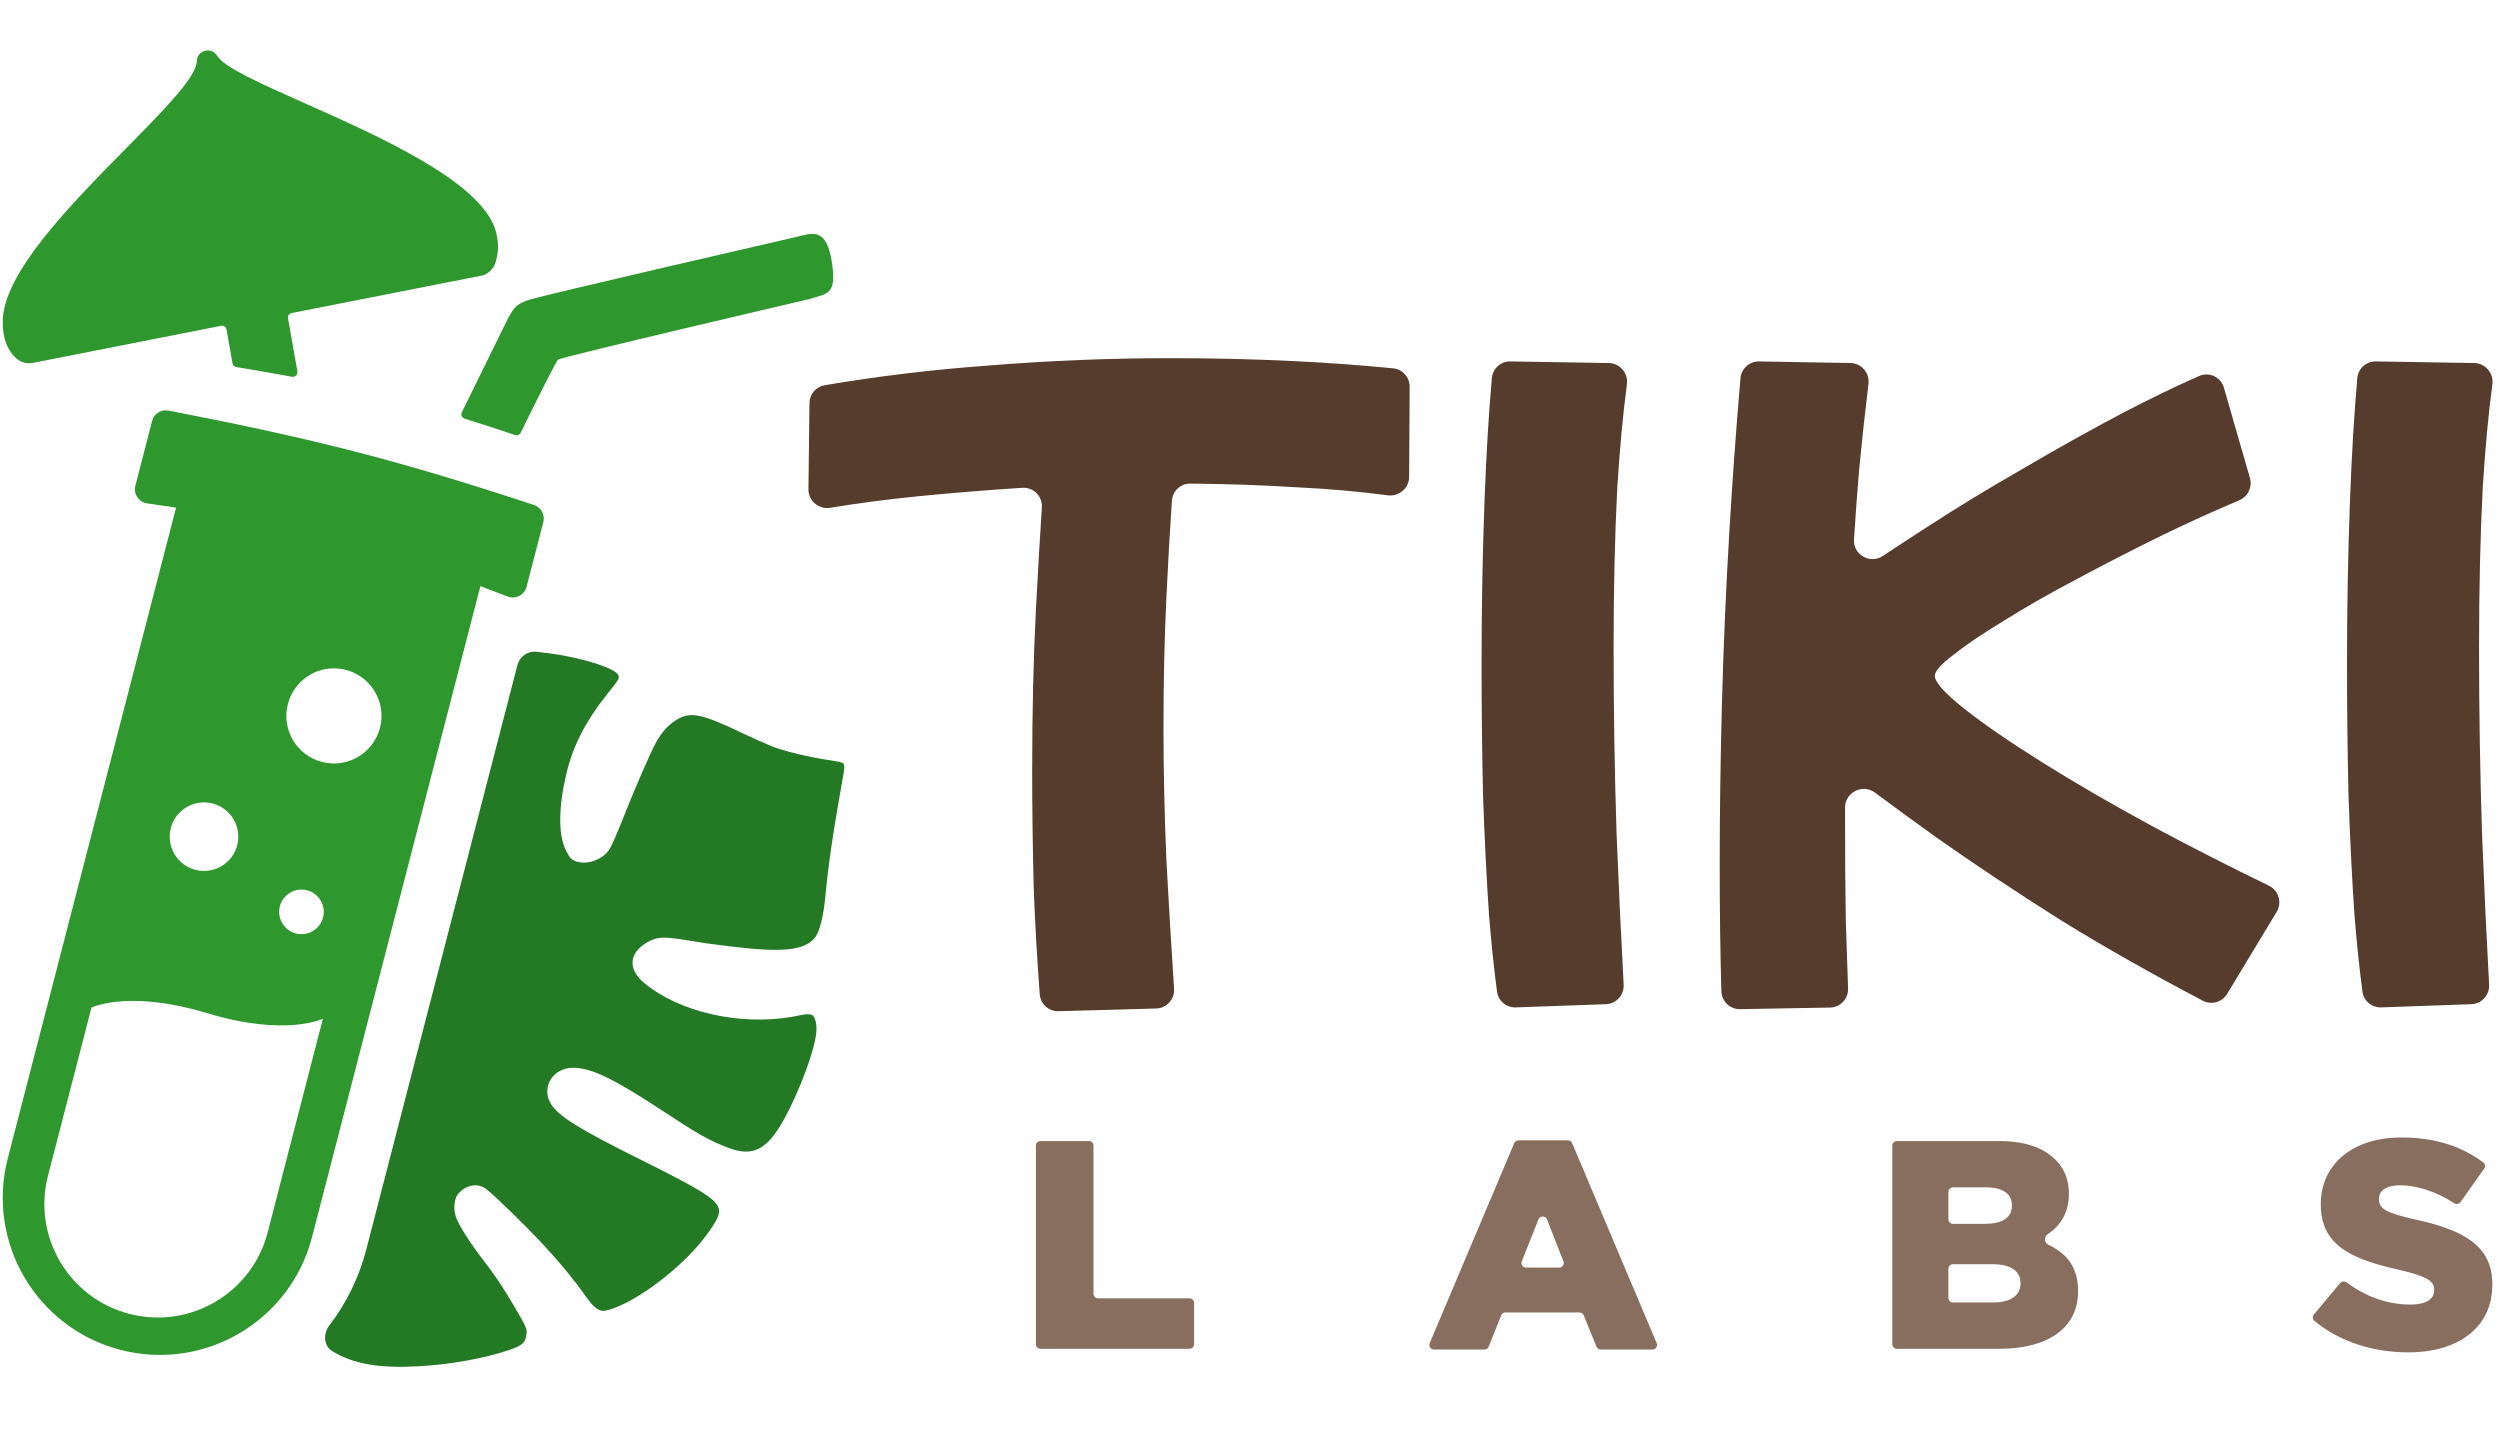 <svg width="333" height="194" viewBox="0 0 333 194" fill="none" xmlns="http://www.w3.org/2000/svg">
<path d="M141.003 134.693C139.697 134.729 138.59 133.736 138.492 132.433C138.124 127.518 137.855 122.727 137.685 118.059C137.553 112.658 137.487 107.553 137.487 102.744C137.487 94.774 137.652 87.627 137.981 81.303C138.246 76.156 138.512 71.587 138.777 67.594C138.875 66.114 137.656 64.879 136.176 64.974C131.492 65.276 126.923 65.647 122.468 66.087C118.268 66.502 114.312 67.019 110.601 67.638C109.071 67.894 107.665 66.714 107.684 65.162L107.821 53.692C107.835 52.514 108.684 51.51 109.846 51.312C116.918 50.111 124.156 49.239 131.559 48.698C139.661 48.039 147.763 47.709 155.865 47.709C161.661 47.709 167.194 47.841 172.464 48.105C177 48.329 181.369 48.648 185.572 49.062C186.826 49.186 187.773 50.249 187.766 51.509L187.696 63.527C187.688 65.03 186.343 66.172 184.853 65.975C181.041 65.47 176.978 65.112 172.662 64.902C168.054 64.617 163.348 64.456 158.543 64.417C157.256 64.406 156.186 65.401 156.098 66.685C155.833 70.566 155.59 74.813 155.371 79.426C155.107 84.893 154.975 90.756 154.975 97.013C154.975 102.612 155.107 108.508 155.371 114.699C155.659 120.118 155.998 125.789 156.387 131.712C156.478 133.104 155.395 134.295 154.001 134.334L141.003 134.693Z" fill="#563C2C"/>
<path d="M201.899 134.185C200.654 134.23 199.571 133.336 199.405 132.101C199.005 129.133 198.648 125.704 198.332 121.813C198.003 116.939 197.74 111.637 197.542 105.906C197.41 100.175 197.344 94.346 197.344 88.417C197.344 80.974 197.476 73.728 197.74 66.68C197.967 60.603 198.292 55.162 198.715 50.358C198.827 49.084 199.909 48.121 201.188 48.142L214.285 48.355C215.776 48.38 216.901 49.715 216.705 51.193C216.171 55.225 215.745 59.795 215.426 64.902C215.096 71.225 214.932 78.405 214.932 86.441C214.932 94.609 215.063 102.81 215.327 111.044C215.617 118.285 215.932 124.991 216.272 131.162C216.348 132.538 215.281 133.71 213.903 133.759L201.899 134.185Z" fill="#563C2C"/>
<path d="M231.777 134.418C230.436 134.442 229.323 133.387 229.285 132.046C229.138 126.934 229.065 121.284 229.065 115.095C229.065 108.376 229.163 101.262 229.361 93.753C229.559 86.244 229.888 78.603 230.349 70.83C230.763 63.855 231.256 57.039 231.829 50.383C231.94 49.099 233.027 48.122 234.315 48.144L246.476 48.354C247.94 48.379 249.057 49.672 248.88 51.125C248.424 54.863 248.011 58.665 247.64 62.53C247.382 65.624 247.152 68.732 246.951 71.854C246.819 73.893 249.101 75.18 250.802 74.048C252.581 72.865 254.524 71.595 256.631 70.237C260.584 67.668 264.799 65.099 269.278 62.53C273.758 59.895 278.237 57.392 282.716 55.021C286.306 53.148 289.71 51.501 292.93 50.081C294.273 49.488 295.818 50.231 296.225 51.642L299.693 63.672C300.04 64.878 299.423 66.15 298.268 66.638C294.918 68.053 291.546 69.582 288.15 71.225C284.132 73.201 280.279 75.177 276.59 77.153C272.967 79.064 269.74 80.908 266.907 82.687C264.075 84.399 261.835 85.914 260.188 87.232C258.542 88.483 257.718 89.405 257.718 89.998C257.718 90.855 259.003 92.304 261.572 94.346C264.141 96.388 267.632 98.792 272.045 101.558C276.458 104.325 281.464 107.223 287.063 110.253C291.964 112.875 297.014 115.447 302.211 117.97C303.516 118.604 304.001 120.222 303.25 121.464L296.651 132.392C295.982 133.5 294.567 133.9 293.421 133.298C286.695 129.766 280.459 126.234 274.713 122.703C268.455 118.751 262.856 115.029 257.916 111.538C254.875 109.36 252.155 107.375 249.756 105.582C248.119 104.358 245.763 105.519 245.763 107.562C245.763 108.327 245.763 109.093 245.763 109.858C245.763 114.271 245.796 118.553 245.862 122.703C245.963 125.844 246.064 128.83 246.166 131.66C246.215 133.035 245.127 134.184 243.751 134.208L231.777 134.418Z" fill="#563C2C"/>
<path d="M317.177 134.185C315.932 134.23 314.849 133.336 314.683 132.101C314.283 129.133 313.926 125.704 313.61 121.813C313.281 116.939 313.017 111.637 312.82 105.906C312.688 100.175 312.622 94.346 312.622 88.417C312.622 80.974 312.754 73.728 313.017 66.68C313.245 60.603 313.57 55.162 313.993 50.358C314.105 49.084 315.187 48.121 316.466 48.142L329.563 48.355C331.054 48.38 332.179 49.715 331.983 51.193C331.449 55.225 331.023 59.795 330.704 64.902C330.374 71.225 330.21 78.405 330.21 86.441C330.21 94.609 330.341 102.81 330.605 111.044C330.894 118.285 331.21 124.991 331.55 131.162C331.626 132.538 330.558 133.71 329.181 133.759L317.177 134.185Z" fill="#563C2C"/>
<path fill-rule="evenodd" clip-rule="evenodd" d="M308.275 175.936C311.63 178.723 316.102 180.133 320.791 180.133C327.511 180.133 331.978 176.773 331.978 171.121V171.042C331.978 165.863 328.025 163.808 321.66 162.424C317.826 161.554 316.877 161.001 316.877 159.736V159.657C316.877 158.669 317.787 157.878 319.644 157.878C321.933 157.878 324.496 158.705 326.885 160.262C327.169 160.447 327.551 160.382 327.746 160.106L330.892 155.662C331.08 155.397 331.03 155.03 330.769 154.836C327.851 152.655 324.31 151.514 319.842 151.514C313.201 151.514 309.129 155.23 309.129 160.368V160.448C309.129 166.14 313.675 167.8 319.565 169.144C323.321 170.014 324.23 170.646 324.23 171.793V171.872C324.23 173.058 323.123 173.769 321.068 173.769C318.05 173.769 315.174 172.751 312.569 170.815C312.302 170.616 311.923 170.653 311.709 170.908L308.206 175.092C307.994 175.346 308.02 175.724 308.275 175.936ZM190.438 178.904C190.267 179.309 190.564 179.758 191.004 179.758H197.726C197.977 179.758 198.203 179.605 198.296 179.372L199.964 175.203C200.057 174.97 200.283 174.817 200.534 174.817H210.378C210.628 174.817 210.853 174.968 210.947 175.199L212.651 179.376C212.746 179.607 212.97 179.758 213.22 179.758H220.103C220.543 179.758 220.84 179.309 220.669 178.904L209.408 152.264C209.312 152.037 209.089 151.889 208.842 151.889H202.265C202.018 151.889 201.795 152.037 201.699 152.264L190.438 178.904ZM203.276 168.848C202.842 168.848 202.545 168.41 202.705 168.007L204.92 162.429C205.125 161.911 205.859 161.912 206.063 162.431L208.249 168.009C208.407 168.412 208.11 168.848 207.677 168.848H203.276ZM137.983 179.045C137.983 179.384 138.258 179.659 138.598 179.659H158.438C158.778 179.659 159.053 179.384 159.053 179.045V173.553C159.053 173.214 158.778 172.939 158.438 172.939H146.266C145.927 172.939 145.652 172.664 145.652 172.325V152.603C145.652 152.263 145.377 151.988 145.038 151.988H138.598C138.258 151.988 137.983 152.263 137.983 152.602V179.045ZM252.669 179.659C252.329 179.659 252.054 179.384 252.054 179.045V152.602C252.054 152.263 252.329 151.988 252.669 151.988H266.246C269.724 151.988 272.175 152.858 273.796 154.479C274.903 155.585 275.575 157.048 275.575 158.945V159.024C275.575 161.571 274.425 163.292 272.721 164.427C272.251 164.74 272.293 165.54 272.804 165.78C275.287 166.944 276.8 168.789 276.8 171.951V172.03C276.8 176.773 272.926 179.659 266.325 179.659H252.669ZM259.526 162.403C259.526 162.742 259.801 163.017 260.14 163.017H264.348C266.68 163.017 267.985 162.226 267.985 160.606V160.527C267.985 159.024 266.799 158.155 264.506 158.155H260.14C259.801 158.155 259.526 158.43 259.526 158.769V162.403ZM259.526 172.878C259.526 173.217 259.801 173.492 260.14 173.492H265.455C267.787 173.492 269.131 172.583 269.131 170.963V170.883C269.131 169.381 267.945 168.393 265.376 168.393H260.14C259.801 168.393 259.526 168.668 259.526 169.007V172.878Z" fill="#886E5E"/>
<path fill-rule="evenodd" clip-rule="evenodd" d="M43.863 176.563C43.024 177.661 43.092 179.272 44.275 179.986C47.205 181.753 50.649 182.267 55.795 181.987C60.036 181.756 64.698 180.909 67.912 179.786C69.641 179.182 70.003 178.832 70.138 177.631C70.211 176.983 70.097 176.736 68.349 173.756C67.051 171.544 65.886 169.804 64.528 168.05C62.399 165.301 60.874 162.842 60.63 161.764C60.392 160.707 60.551 159.594 61.02 159.037C62.066 157.796 63.626 157.522 64.761 158.379C65.885 159.229 70.357 163.597 72.574 166.012C74.772 168.405 76.539 170.566 78.038 172.689C79.132 174.24 79.846 174.749 80.681 174.572C83.69 173.934 88.911 170.356 92.445 166.51C93.981 164.839 95.435 162.763 95.695 161.871C96.189 160.172 94.811 159.187 85.309 154.454C76.95 150.29 74.313 148.64 73.339 146.962C72.062 144.763 73.691 142.209 76.359 142.226C78.757 142.242 81.722 143.663 88.066 147.841C93.004 151.092 94.484 151.928 96.998 152.885C100.299 154.142 102.192 153.163 104.473 149.019C106.523 145.296 108.552 139.796 108.737 137.46C108.833 136.241 108.516 135.219 108.016 135.138C107.43 135.044 107.003 135.135 106.381 135.269C106.107 135.328 105.796 135.395 105.416 135.458C98.429 136.617 90.527 134.81 85.869 130.988C83.591 129.12 83.727 126.951 86.211 125.517C87.489 124.78 88.391 124.728 91.368 125.22L91.385 125.223C93.975 125.651 93.978 125.652 97.355 126.067C104.113 126.897 107.018 126.618 108.461 125.001C109.162 124.215 109.705 122.094 109.97 119.104C110.421 114.025 111.53 107.755 112.092 104.581C112.28 103.519 112.406 102.803 112.426 102.595L112.428 102.58C112.506 101.763 112.525 101.568 111.337 101.397C110.142 101.226 105.572 100.498 102.74 99.378C101.938 99.061 100.094 98.234 98.641 97.54C93.515 95.092 92.011 94.78 90.245 95.799C89.064 96.481 88.145 97.488 87.325 98.999C86.566 100.397 84.494 105.192 82.826 109.409C82.217 110.948 81.508 112.568 81.252 113.008C80.387 114.492 78.164 115.306 76.637 114.697C76.058 114.466 75.882 114.266 75.373 113.258C74.349 111.228 74.377 107.526 75.453 102.99C76.3 99.415 78.036 96.02 80.758 92.612C82.492 90.44 82.533 90.373 82.362 89.938C81.999 89.013 77.552 87.599 73.196 87.024C72.574 86.942 71.982 86.872 71.419 86.814C70.258 86.696 69.21 87.469 68.917 88.599L48.795 166.408C47.812 170.208 46.106 173.629 43.863 176.563Z" fill="#247924"/>
<path fill-rule="evenodd" clip-rule="evenodd" d="M65.801 35.477C65.368 36.122 64.708 36.704 63.931 36.757L38.852 41.697C38.524 41.761 38.307 42.077 38.365 42.406L39.612 49.474C39.686 49.897 39.315 50.264 38.892 50.185C36.543 49.748 34.086 49.321 31.475 48.89C31.217 48.848 31.015 48.648 30.969 48.391L30.176 43.895C30.117 43.556 29.79 43.332 29.453 43.399L4.397 48.334C3.932 48.419 3.607 48.39 3.363 48.327C2.874 48.2 2.636 48.139 2.21 47.768C0.938 46.663 0.344 44.952 0.364 42.884C0.343 36.435 9.395 27.261 16.794 19.762C21.902 14.584 26.222 10.206 26.222 8.076C26.222 6.851 28.063 6.046 28.968 7.489C29.913 8.995 34.717 11.135 40.58 13.746C50.493 18.162 63.435 23.927 65.873 30.259C66.468 31.948 66.516 33.75 65.853 35.378C65.839 35.413 65.822 35.446 65.801 35.477ZM68.609 57.947C68.901 58.047 69.223 57.914 69.359 57.636C72.013 52.244 74.127 48.037 74.333 47.899C74.912 47.51 107.276 39.962 107.847 39.829C107.859 39.826 107.862 39.825 107.868 39.822C107.871 39.822 107.875 39.82 107.88 39.818C108.16 39.727 108.425 39.65 108.672 39.578C110.508 39.045 111.418 38.781 110.779 34.782C110.103 30.546 108.371 30.984 106.635 31.424C106.505 31.457 106.375 31.489 106.245 31.52L106.242 31.521L106.242 31.521C106.103 31.553 72.41 39.292 70.436 39.951C68.754 40.512 68.444 41.055 67.953 41.913L67.953 41.914C67.867 42.065 67.775 42.227 67.668 42.399L61.52 54.911C61.353 55.251 61.531 55.66 61.893 55.771C64.063 56.438 66.286 57.159 68.609 57.947ZM20.26 56.074C20.511 55.106 21.474 54.499 22.456 54.689C41.928 58.467 53.177 61.337 71.132 67.269C72.079 67.582 72.621 68.576 72.371 69.542L70.142 78.159C69.857 79.262 68.669 79.865 67.607 79.453C66.372 78.973 65.167 78.513 63.989 78.071L41.564 164.782C38.669 175.974 27.25 182.7 16.059 179.806C4.867 176.911 -1.859 165.492 1.035 154.3L23.453 67.618C22.207 67.428 20.927 67.24 19.609 67.053C18.486 66.894 17.747 65.794 18.031 64.695L20.26 56.074ZM50.612 96.948C49.736 100.335 46.279 102.371 42.892 101.495C39.504 100.619 37.468 97.163 38.344 93.775C39.22 90.387 42.677 88.351 46.064 89.227C49.452 90.103 51.488 93.56 50.612 96.948ZM31.595 112.588C30.964 115.03 28.473 116.497 26.032 115.865C23.59 115.234 22.123 112.743 22.755 110.302C23.386 107.861 25.877 106.394 28.318 107.025C30.759 107.656 32.226 110.147 31.595 112.588ZM27.595 134.953C38.077 138.125 43.009 135.693 43.009 135.693L41.443 141.749L41.446 141.75L35.65 164.165C33.56 172.243 25.318 177.098 17.239 175.009C9.161 172.92 4.306 164.677 6.395 156.599L12.184 134.214L12.181 134.213L12.185 134.211L12.192 134.184L12.225 134.193C12.735 133.964 17.685 131.954 27.595 134.953ZM39.411 124.336C40.999 124.746 42.619 123.792 43.03 122.204C43.441 120.616 42.486 118.995 40.898 118.585C39.31 118.174 37.689 119.128 37.279 120.717C36.868 122.305 37.822 123.925 39.411 124.336Z" fill="#2E982E"/>
</svg>
